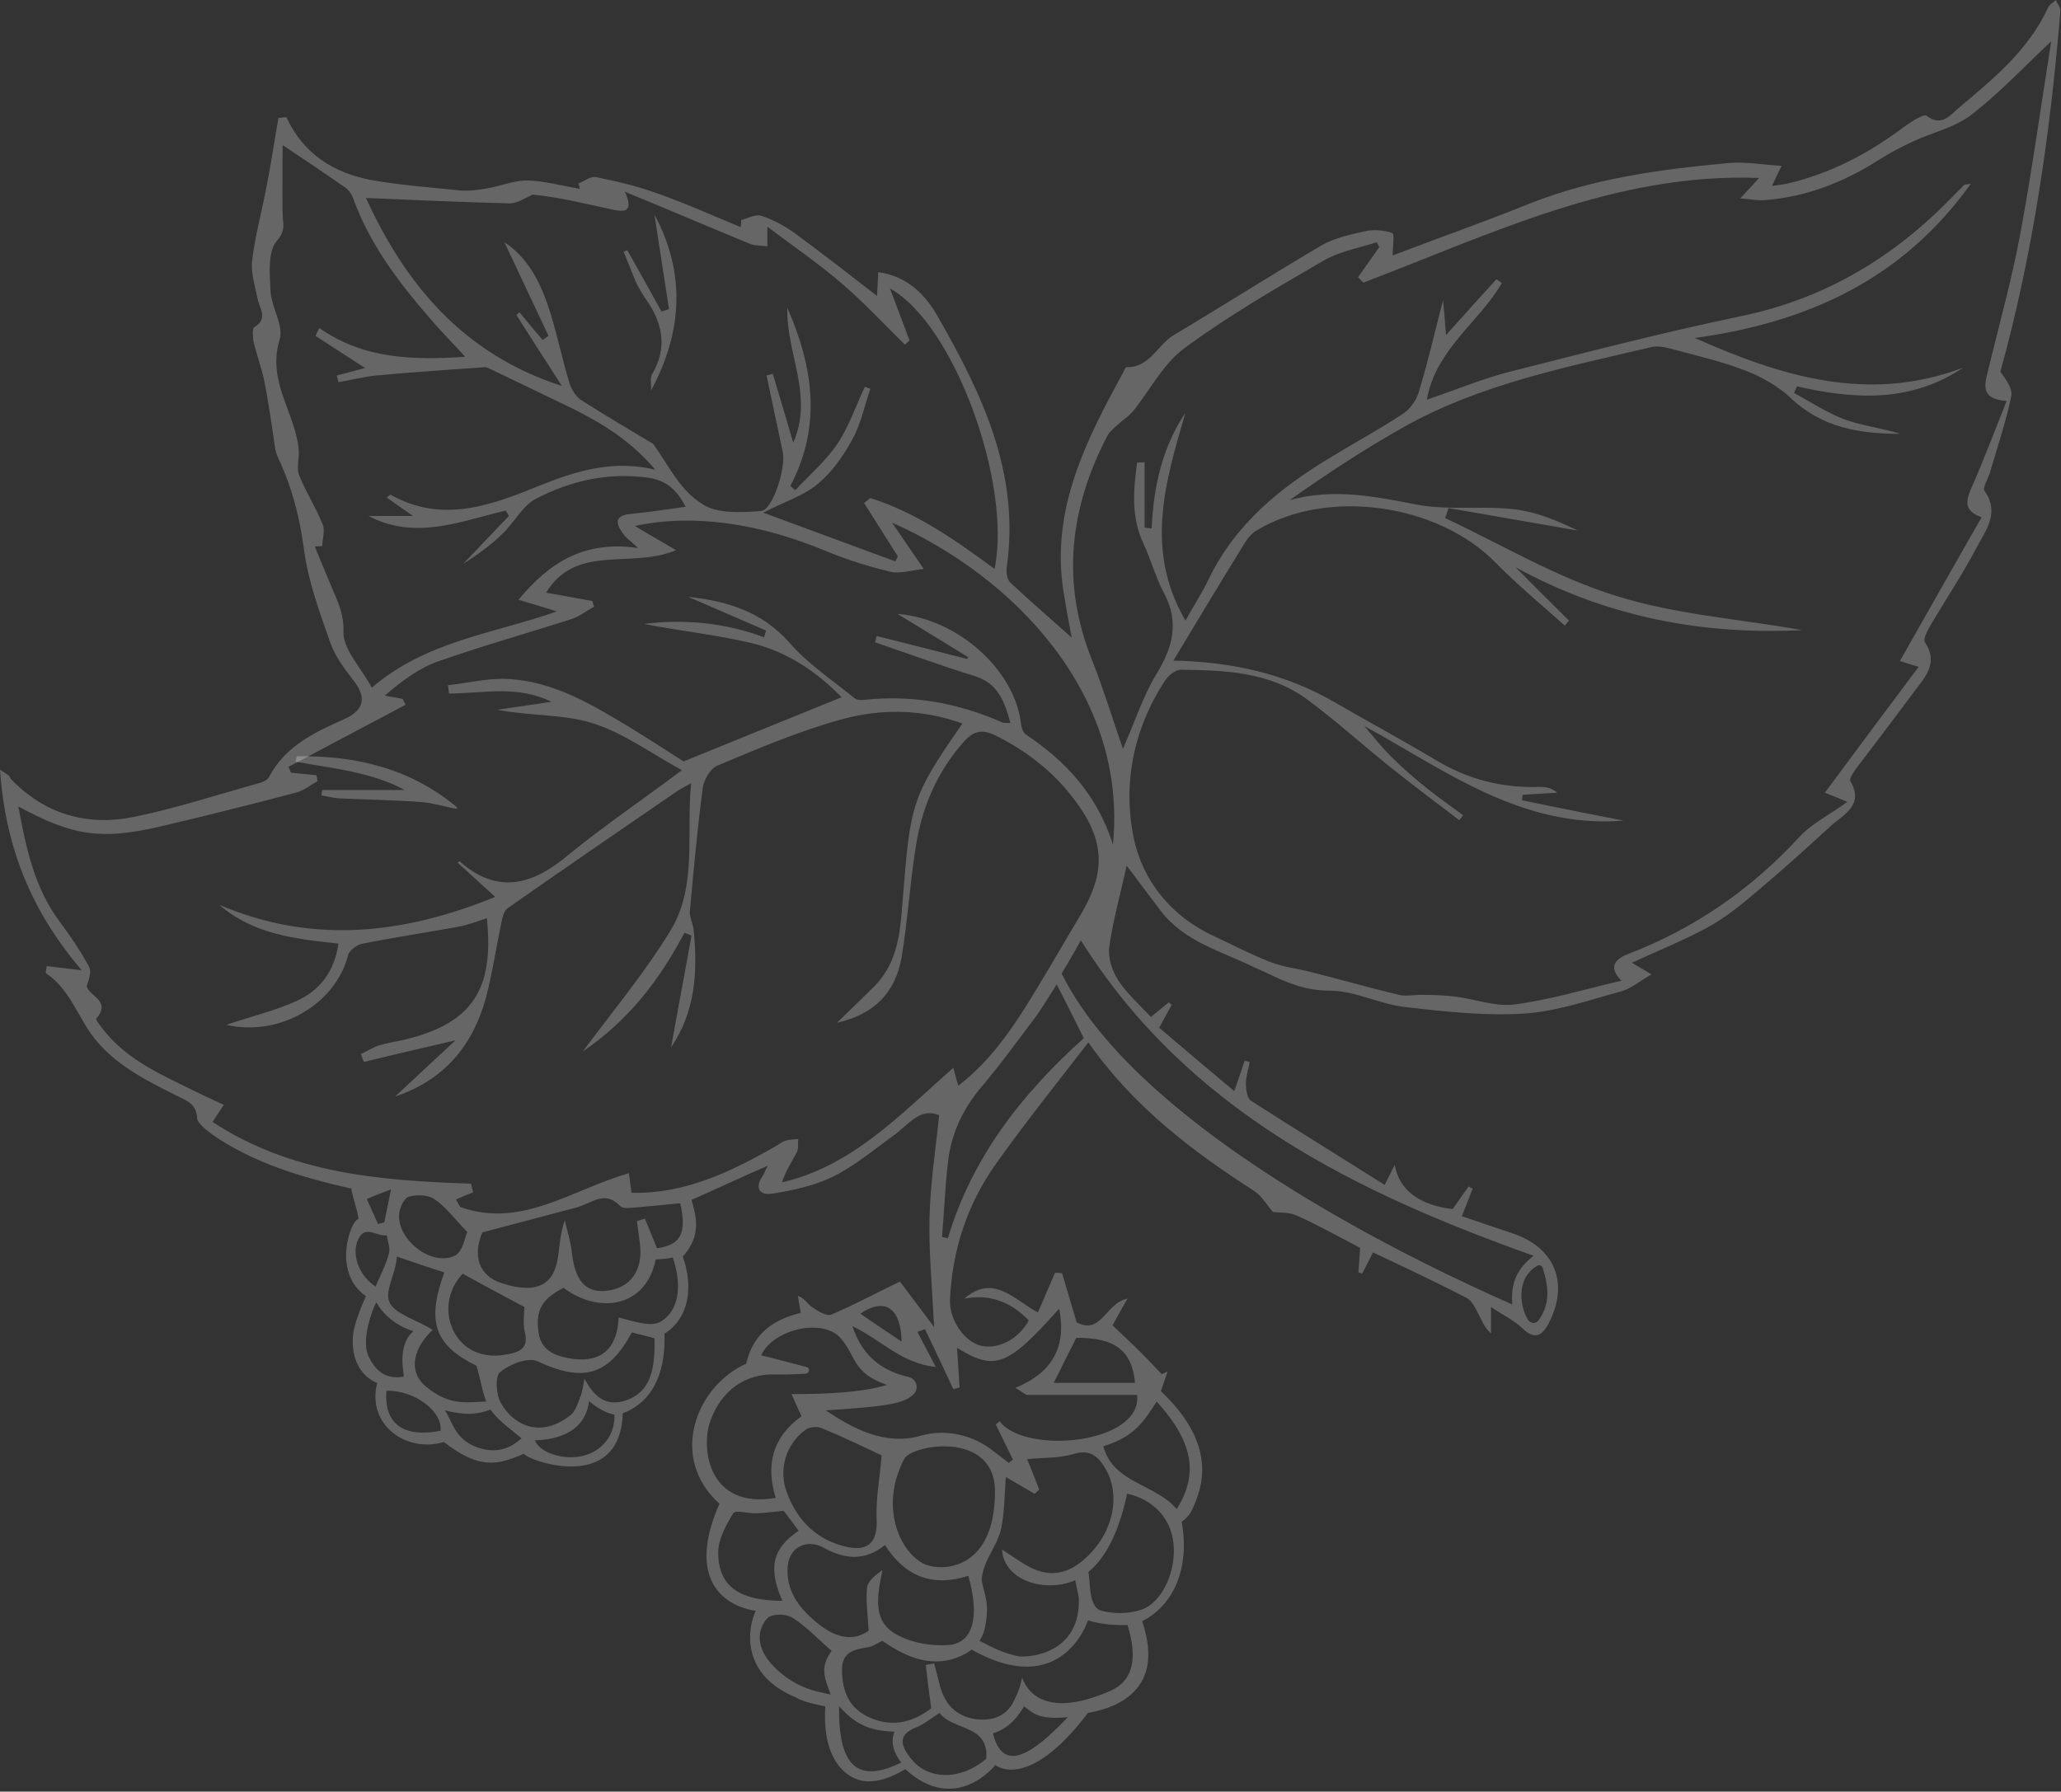<?xml version="1.0" encoding="UTF-8"?> <svg xmlns="http://www.w3.org/2000/svg" width="582" height="506" viewBox="0 0 582 506" fill="none"><rect x="0" y="0" width="582" height="506" fill="#333333" stroke="none"/> <path d="M0 217.407C1.53 239.182 8.711 257.192 23.071 274.024C18.363 273.435 15.773 273.2 13.184 272.847C13.066 274.142 12.83 274.73 12.948 274.848C18.598 278.615 21.07 284.618 24.483 290.15C30.369 299.684 40.256 304.628 49.908 309.454C52.733 310.867 55.441 311.691 55.676 315.81C55.794 317.341 58.266 319.106 59.914 320.401C71.684 328.523 85.221 332.525 99.228 335.703C99.463 337.939 100.994 341.706 101.229 344.296C99.11 344.413 93.578 359.362 103.348 366.072C103.348 366.072 100.052 373.134 99.699 377.018C98.757 388.083 106.408 390.555 106.526 390.555C103.466 402.326 114.648 410.447 125.359 407.269C135.482 415.156 140.661 413.743 147.959 410.565C148.195 412.095 175.15 422.454 175.856 399.147C185.508 395.499 187.98 385.729 187.627 376.665C194.807 372.192 195.749 363.129 192.806 354.889C198.22 348.886 196.572 343.472 195.278 338.881C201.987 335.938 209.403 332.407 216.818 329.229C216.23 330.288 215.877 331.23 215.406 332.054C212.934 335.585 214.582 337.704 218.113 337.115C223.998 336.174 230.002 334.879 235.298 332.289C241.419 329.229 246.716 324.756 252.248 320.754C256.486 317.811 259.664 312.632 265.196 314.986C264.255 324.403 262.724 334.055 262.489 343.707C262.253 353.359 263.195 363.129 263.784 374.782C260.135 369.956 257.427 366.307 254.132 361.952C247.775 365.012 241.419 368.426 234.828 371.251C233.415 371.839 230.943 370.309 229.295 369.132C228 368.308 227.294 366.66 225.293 365.954C225.529 367.602 225.882 369.132 226.117 370.78C218.584 372.663 212.816 376.312 210.697 385.14C196.572 391.497 188.686 411.625 203.164 424.69C193.865 445.76 204.106 453.529 213.405 454.941C211.404 459.061 208.461 472.715 224.822 479.424C227.177 480.954 233.062 481.896 233.062 481.896C232.003 497.551 239.536 502.848 244.715 503.084C248.246 503.201 251.424 502.142 255.662 499.67C269.905 512.736 281.087 498.493 281.087 498.493C281.087 498.493 290.15 506.262 307.218 483.78C312.279 482.838 329.818 479.189 322.52 457.884C331.937 453.058 335.939 442.229 333.702 429.752C335.115 428.81 336.174 427.515 336.88 425.867C339.117 420.688 344.414 408.564 327.817 392.909C328.405 391.143 329.112 389.26 329.7 387.377C329.112 387.612 328.641 387.848 328.052 388.083C326.169 386.2 324.403 384.199 322.52 382.315C319.93 379.726 317.223 377.254 314.163 374.311C315.222 372.428 316.517 369.956 318.4 366.778C312.162 367.955 311.102 377.136 304.04 373.487C302.745 369.132 301.333 364.306 299.92 359.598C298.861 359.48 298.861 359.48 297.919 359.48C296.389 363.129 294.741 366.778 293.093 370.662C286.384 367.131 280.616 359.598 272.259 366.778C279.557 365.365 285.442 367.719 290.503 372.899C287.678 378.313 281.558 381.374 276.614 379.961C272.023 378.549 268.139 372.663 268.257 367.249C268.845 353.241 273.083 340.176 281.204 328.758C289.444 317.105 298.39 306.041 307.336 294.387C320.048 312.514 336.527 324.992 354.066 336.292C356.302 337.704 357.715 340.294 359.48 342.295C361.246 342.53 364.071 342.295 366.307 343.354C372.31 346.061 378.196 349.357 384.081 352.418C383.963 354.889 383.728 357.126 383.61 359.362C384.199 359.48 384.081 359.48 384.67 359.715C385.611 357.832 386.553 355.949 387.73 353.712C396.676 357.95 405.504 362.07 414.097 366.542C415.745 367.366 416.686 369.603 417.628 371.368C418.57 373.134 419.158 375.017 421.041 376.548V369.132C424.337 371.368 427.398 372.781 429.752 375.017C433.283 378.431 435.402 377.489 437.403 373.605C443.171 362.305 439.051 352.3 427.045 348.298C422.454 346.768 417.863 345.237 412.802 343.472C413.979 340.529 414.921 338.175 415.862 335.703C415.156 335.35 415.391 335.468 414.685 335.114C413.155 337.233 411.743 339.352 410.212 341.471C401.031 340.411 395.146 336.291 393.851 328.994L391.026 334.644C378.313 326.639 365.719 318.871 353.242 310.867C352.182 310.16 351.829 307.688 351.829 306.041C351.829 304.04 352.535 301.921 352.889 299.92C352.418 299.802 351.947 299.684 351.476 299.567C350.652 302.039 349.828 304.51 348.533 308.159C341.235 302.038 334.408 296.271 327.346 290.268C328.758 287.678 329.818 285.677 330.877 283.794C330.406 283.441 330.524 283.441 330.053 283.088C328.523 284.382 326.875 285.677 324.992 287.207C321.814 283.794 318.165 280.616 315.693 276.731C314.045 274.142 312.868 270.493 313.221 267.55C314.28 260.134 316.281 252.837 318.165 244.479C321.814 249.305 324.756 253.307 327.817 257.309C334.526 266.02 344.884 268.609 354.183 273.2C355.243 273.671 356.302 274.142 357.361 274.613C363.129 277.438 368.544 279.792 375.488 279.792C382.551 279.792 389.496 283.558 396.558 284.382C407.74 285.677 419.158 286.972 430.34 286.266C439.522 285.677 448.585 282.499 457.649 280.027C460.474 279.321 462.828 277.202 466.359 275.201C463.887 273.671 462.71 273.082 460.827 271.905C468.478 268.374 475.54 265.549 482.25 261.9C486.958 259.311 491.313 255.897 495.433 252.366C502.731 246.245 509.911 239.771 516.973 233.297C520.622 230.001 526.508 227.412 522.506 220.585C522.153 219.996 523.33 218.113 524.154 217.053C529.568 209.873 535.1 202.693 540.397 195.513C543.458 191.393 547.577 187.391 543.575 181.388C542.987 180.564 544.282 178.092 545.106 176.68C549.461 169.264 554.287 162.084 558.289 154.433C560.761 149.724 564.763 144.781 560.408 138.66C559.819 137.836 561.232 135.482 561.82 133.834C563.939 126.536 566.411 119.356 567.941 111.94C568.412 109.821 566.528 107.232 564.881 104.995C574.062 71.802 579.005 37.549 581.83 3.06C581.948 2.236 581.124 1.412 580.536 0C579.476 0.942 578.652 1.413 578.299 2.236C572.767 14.243 562.762 22.364 553.11 30.486C550.756 32.487 548.401 35.901 544.046 32.723C543.222 32.017 539.573 34.488 537.572 35.901C527.567 43.434 516.738 49.084 504.496 51.909C503.319 52.145 502.26 52.262 500.377 52.498C501.201 50.732 501.789 49.555 503.084 46.848C497.669 46.495 492.961 45.671 488.37 46.024C469.302 47.789 450.233 50.261 432.106 57.441C419.276 62.621 406.21 67.211 393.262 72.155C393.262 69.801 393.851 66.034 393.145 65.799C390.791 64.975 387.848 64.739 385.376 65.328C381.256 66.27 376.783 67.211 373.134 69.33C359.127 77.57 345.473 86.28 331.466 94.637C326.875 97.344 324.756 103.818 318.165 103.701C317.812 103.701 317.458 104.525 317.223 105.113C306.747 124.3 296.742 143.721 300.273 166.792C301.097 171.971 302.039 177.033 302.627 180.093C297.684 175.62 291.327 170.206 285.207 164.438C284.383 163.614 284.147 161.613 284.265 160.318C288.149 133.716 277.32 111.234 264.725 89.223C261.194 83.102 256.25 78.04 248.011 76.863C247.893 79.217 247.775 81.336 247.658 83.573C239.889 77.57 232.238 71.566 224.352 65.799C221.527 63.798 218.348 62.032 215.053 60.973C213.405 60.384 211.168 61.679 209.285 62.15C209.285 62.856 209.285 63.445 209.167 64.151C201.163 60.855 193.394 57.324 185.273 54.499C179.74 52.498 174.09 51.203 168.323 50.026C166.792 49.673 165.027 51.203 163.379 51.791C163.497 52.262 163.614 52.851 163.732 53.322C158.788 52.498 153.844 51.085 148.783 50.968C144.899 50.968 140.897 52.733 136.895 53.322C134.187 53.792 131.362 54.028 128.773 53.675C120.769 52.851 112.764 52.262 104.878 50.85C94.284 48.849 85.692 43.552 80.866 33.076C79.689 33.194 79.806 33.194 78.629 33.311C77.452 39.903 76.51 46.495 75.216 52.969C73.921 59.796 72.037 66.623 71.214 73.45C70.743 76.981 72.037 80.748 72.744 84.397C73.332 87.222 75.804 90.046 71.802 92.401C71.214 92.754 71.331 94.99 71.567 96.285C72.391 99.934 73.685 103.465 74.509 106.996C75.569 112.058 76.275 117.237 77.099 122.416C77.452 124.77 77.57 127.242 78.511 129.243C82.396 137.483 84.632 145.958 85.809 155.021C86.986 163.967 90.165 172.678 93.225 181.388C94.52 185.155 97.109 188.686 99.581 191.864C103.583 196.808 102.995 200.457 97.345 203.046C88.87 206.813 80.513 210.697 75.922 219.525C75.569 220.232 74.392 220.82 73.568 221.055C61.679 224.351 49.908 228.236 37.902 230.708C24.601 233.415 12.595 230.001 2.943 219.878C2.825 219.054 2.001 218.701 0 217.407ZM275.084 463.063C273.2 463.887 272.494 465.064 274.142 465.77C300.038 480.484 307.218 457.648 307.218 457.648C310.749 458.708 314.634 459.061 318.4 458.943C321.225 468.124 320.166 474.598 313.574 477.541C296.624 484.957 290.503 478.953 288.62 473.774C287.914 477.306 287.325 478.13 286.384 480.248C284.265 484.721 280.263 486.134 275.554 485.545C269.787 484.721 266.609 481.072 265.314 475.658C264.843 473.657 264.255 471.656 263.784 469.772C262.96 469.89 262.136 470.125 261.43 470.243C261.9 474.245 262.371 478.247 262.96 482.485C257.427 486.722 251.189 488.017 244.597 484.603C239.536 481.896 237.888 477.423 237.77 471.891C237.653 466.241 241.419 465.888 245.304 465.182C246.716 464.946 248.011 463.887 249.188 463.416C258.016 469.655 265.549 470.949 272.847 466.947C275.554 465.417 277.556 462.71 278.144 459.649C279.674 452.234 277.673 449.88 277.202 446.113C277.32 444.583 277.791 442.935 278.379 441.522C279.792 438.227 282.028 435.048 282.735 431.635C283.676 426.927 283.676 421.983 284.029 417.157C286.737 418.687 289.444 420.335 292.151 421.865C292.858 421.277 292.858 421.277 293.446 420.688C292.269 417.628 291.092 414.567 290.033 412.095C294.741 411.625 299.096 411.86 302.98 410.683C307.571 409.27 309.925 411.036 312.044 414.567C316.87 422.571 314.163 433.754 305.688 440.816C300.744 444.936 295.565 445.407 289.915 442.111C287.678 440.816 285.442 439.286 282.97 437.638C283.205 443.053 288.149 447.055 294.741 447.643C306.512 448.703 314.398 439.992 318.282 421.865C325.463 423.395 330.524 428.574 331.348 435.637C332.29 443.288 328.405 452.469 322.402 454.588C318.989 455.765 314.751 455.883 311.102 454.941C306.747 453.764 308.277 445.054 306.982 442.935C306.512 442.229 303.569 445.407 303.569 445.642C303.569 446.584 304.511 450.233 304.628 451.174C305.335 466.83 290.974 468.242 287.561 467.771C280.38 466.241 277.202 463.063 275.084 463.063ZM184.449 125.359C177.622 121.239 170.677 117.237 163.967 112.882C162.555 111.94 161.378 109.939 160.789 108.174C158.906 101.817 157.493 95.343 155.61 88.987C153.138 81.101 149.96 73.45 142.427 68.388C146.547 77.216 150.784 86.044 154.904 94.873C154.315 95.226 153.845 95.579 153.256 96.05C151.02 93.46 148.901 90.871 146.664 88.163C146.429 88.399 146.076 88.752 145.84 88.987C150.078 95.697 154.433 102.406 158.671 108.998C130.774 100.052 114.412 80.159 103.348 55.911C116.767 56.5 130.303 57.088 143.957 57.441C146.076 57.441 148.312 55.911 150.431 54.97C157.847 55.676 165.38 57.559 173.031 59.207C175.856 59.796 179.269 60.266 176.444 54.146C189.039 59.325 200.339 64.151 211.757 68.859C213.287 69.448 215.053 69.33 216.701 69.565C216.701 68.035 216.701 66.505 216.701 64.033C223.881 69.448 230.943 74.274 237.417 79.806C243.773 85.221 249.541 91.459 255.544 97.344C256.015 96.991 256.368 96.52 256.839 96.167C255.191 91.695 253.425 87.104 251.307 81.454C269.551 91.577 285.795 136.777 280.851 160.671C269.787 152.549 258.84 144.781 245.774 140.661C245.186 141.132 244.597 141.603 244.009 142.073C247.187 147.135 250.365 152.079 253.543 157.14C253.308 157.611 253.072 158.082 252.837 158.553C241.066 154.197 229.178 149.842 215.523 144.781C221.762 141.603 227.059 139.955 230.943 136.659C234.945 133.363 238.123 128.772 240.595 124.3C243.067 119.827 244.126 114.648 245.774 109.821C245.304 109.586 244.715 109.468 244.244 109.233C241.655 114.648 239.771 120.415 236.475 125.359C233.18 130.185 228.589 134.187 224.587 138.425C224.116 138.071 223.645 137.718 223.174 137.247C232.12 120.297 229.648 103.583 222.351 86.986C221.88 99.463 229.884 111.705 223.998 125.006C221.997 118.179 220.114 111.823 218.231 105.584C217.642 105.702 217.054 105.937 216.465 106.055C217.995 113.235 219.526 120.533 221.056 127.713C221.997 131.951 218.231 144.074 214.935 144.31C209.285 144.781 202.105 145.134 198.103 142.191C191.982 138.425 188.686 131.244 184.449 125.359ZM129.714 243.185C129.597 243.302 129.479 243.538 129.244 243.655C132.775 246.834 136.188 250.012 139.837 253.307C114.177 263.783 88.399 266.844 61.915 255.544C71.567 263.901 83.455 265.196 95.579 266.491C94.402 274.613 90.165 279.792 83.691 282.734C77.688 285.442 71.213 286.972 63.916 289.444C79.218 292.975 94.873 283.323 98.286 269.787C98.639 268.374 100.876 266.726 102.524 266.491C111.352 264.725 120.18 263.43 129.126 261.782C131.951 261.312 134.658 260.252 137.483 259.311C139.602 279.556 133.246 288.973 114.53 293.564C112.058 294.152 109.469 294.505 107.114 295.211C105.349 295.8 103.701 296.859 101.935 297.683C102.171 298.39 102.406 299.096 102.759 299.92C110.881 297.919 119.121 296.035 128.655 293.799C122.416 299.567 117.002 304.628 111.587 309.689C126.654 304.628 134.658 293.681 137.954 278.85C139.366 272.612 140.426 266.138 141.721 259.899C141.956 258.722 142.427 257.192 143.368 256.486C159.024 245.539 174.797 234.71 190.569 223.88C191.864 222.939 193.394 222.233 195.16 221.173C193.747 235.651 196.926 250.247 189.392 262.724C182.33 274.377 173.502 284.971 164.556 296.977C177.857 287.914 186.45 276.378 193.277 263.43C193.983 263.666 194.689 264.019 195.278 264.254C193.394 274.73 191.393 285.206 189.51 295.8C196.455 285.559 197.043 274.259 195.866 262.489C195.631 260.723 194.689 259.075 194.807 257.427C195.866 245.774 196.926 234.121 198.456 222.468C198.809 220.232 200.575 217.053 202.576 216.229C214.111 211.403 225.646 206.46 237.653 203.164C248.835 200.103 260.37 200.221 271.788 204.341C257.427 224.94 257.074 226.941 254.956 253.661C254.249 262.253 253.896 271.434 247.069 278.379C243.773 281.675 240.36 284.971 236.358 288.855C246.716 286.501 252.837 280.498 254.602 270.375C256.368 259.781 256.957 249.07 258.722 238.476C260.488 227.647 264.725 217.877 272.141 209.52C274.731 206.577 277.202 205.753 281.204 207.754C290.15 212.227 297.801 218.23 303.687 226.235C312.044 237.417 312.279 246.363 305.217 258.251C301.333 264.725 297.566 271.317 293.564 277.908C287.208 288.502 280.616 298.978 270.611 306.629C270.14 305.099 269.787 303.686 269.198 301.568C254.014 314.986 240.595 329.347 220.82 333.937C221.88 330.642 223.645 328.052 225.058 325.345C225.529 324.403 225.293 322.99 225.411 321.696C224.234 321.813 222.939 321.813 221.762 322.167C220.703 322.52 219.761 323.344 218.702 323.932C206.225 330.995 193.394 337.233 178.328 336.88C178.092 335.114 177.857 333.584 177.621 331.348C161.731 335.821 147.253 347.121 129.95 340.882C129.597 340.176 129.126 339.47 128.773 338.763C130.421 338.057 131.951 337.351 133.599 336.762C133.363 335.938 133.246 335.114 133.01 334.29C107.468 333.467 82.278 331.465 60.031 316.87C61.091 315.222 61.915 313.927 63.209 312.044C60.149 310.631 57.559 309.454 54.97 308.159C45.671 303.569 36.019 299.449 29.309 290.974C28.486 289.915 26.955 288.031 27.191 287.678C31.546 282.617 25.19 281.44 24.483 278.497C25.19 276.496 25.896 274.259 25.072 272.847C22.718 268.609 20.011 264.49 17.068 260.605C9.77 250.953 7.416 239.771 5.179 227.765C20.599 236.122 28.603 237.299 45.318 233.415C58.266 230.354 71.096 227.176 83.926 223.763C85.927 223.174 87.81 221.644 89.694 220.585C89.576 219.996 89.458 219.525 89.341 218.937C86.986 218.701 84.514 218.466 82.16 218.23C81.925 217.642 81.689 217.171 81.454 216.583C92.519 210.697 103.466 204.929 114.53 199.044C114.295 198.456 113.942 197.985 113.706 197.396C112.058 197.043 110.41 196.808 108.645 196.455C113.471 192.335 118.297 188.686 123.711 186.802C136.071 182.447 148.665 178.916 161.142 174.914C163.497 174.208 165.498 172.56 167.734 171.383C167.616 170.794 167.381 170.323 167.263 169.735C162.908 168.911 158.553 168.205 154.198 167.381C162.79 153.373 178.21 160.789 190.923 155.374C186.332 152.667 183.154 150.902 179.269 148.547C195.749 145.016 214.464 147.723 233.768 155.845C239.536 158.199 245.539 160.083 251.542 161.495C254.014 162.084 256.957 161.142 260.841 160.671C257.427 155.61 254.838 151.961 251.895 147.606C286.03 162.672 318.518 195.984 314.28 238.476C309.69 224.234 300.862 214.935 289.797 207.519C288.855 206.931 288.385 205.283 288.267 204.106C286.501 189.392 270.611 174.679 253.425 173.384C260.959 177.974 267.197 181.741 273.436 185.625C273.318 185.743 273.2 185.979 273.083 186.096C264.608 183.977 256.133 181.741 247.54 179.622C247.422 180.211 247.305 180.799 247.069 181.388C256.368 184.566 265.667 187.98 275.201 190.922C281.911 193.041 283.676 198.102 285.324 204.223C284.265 204.106 283.676 204.223 283.205 204.106C270.728 198.573 257.898 196.219 244.244 197.632C243.303 197.749 242.125 197.749 241.419 197.278C235.063 192.099 228.118 187.509 222.821 181.388C215.053 172.678 205.283 169.735 194.336 168.558C201.634 171.736 209.05 174.914 216.347 178.092C216.112 178.681 215.994 179.269 215.759 179.975C204.694 175.856 193.277 174.796 181.859 176.209C191.982 178.21 202.34 179.269 212.228 181.623C222.468 184.095 230.943 189.981 237.653 196.925C223.057 202.811 208.696 208.696 193.041 215.052C189.157 212.58 183.742 209.049 178.21 205.636C167.263 199.044 156.316 192.335 143.133 191.746C137.601 191.511 132.069 192.923 126.536 193.512C126.654 194.336 126.654 195.042 126.772 195.866C136.306 195.866 146.076 193.394 155.728 198.22C150.196 199.044 145.252 199.75 140.426 200.457C149.489 202.222 158.906 201.634 167.263 204.223C175.974 206.931 183.742 212.698 192.57 217.524C181.388 225.881 170.677 233.179 160.672 241.301C150.666 249.776 140.661 252.954 129.714 243.185ZM458.473 231.767C448.938 229.884 439.286 228 429.752 225.999C429.87 225.528 429.87 225.058 429.987 224.469C433.283 224.234 436.461 224.116 439.757 223.88C437.991 222.35 436.226 222.233 434.578 222.233C424.102 222.586 414.568 220.114 405.504 214.699C396.087 209.049 386.435 203.87 376.901 198.338C363.247 190.451 348.416 186.92 331.348 186.567C338.528 174.679 345.002 163.849 351.712 153.02C352.535 151.725 353.713 150.431 355.007 149.724C374.782 137.836 405.975 142.191 422.336 158.906C428.457 165.144 435.284 170.794 441.876 176.68C442.229 176.209 442.7 175.738 443.053 175.267C437.991 170.206 432.93 165.262 427.986 160.2C453.293 174.09 480.366 179.387 508.852 177.974C491.431 174.796 473.304 173.619 456.472 168.322C439.639 163.143 424.102 153.844 408.094 146.311C408.447 145.369 408.682 144.428 409.035 143.486C421.159 145.605 433.401 147.723 445.525 149.842C439.757 147.017 433.754 144.545 427.633 143.839C418.57 142.78 409.153 144.192 400.207 142.544C388.201 140.19 376.548 137.836 364.189 141.249C374.665 133.834 385.258 126.889 396.323 120.651C417.863 108.527 442.229 103.701 466.241 98.051C468.007 97.58 470.126 98.051 472.009 98.522C478.954 100.405 486.134 102.053 492.843 104.642C497.434 106.408 502.024 108.998 505.556 112.293C514.384 120.768 525.095 122.534 536.631 122.534C531.451 120.886 526.037 120.297 521.093 118.532C516.032 116.649 511.441 113.588 506.615 110.999C506.851 110.41 507.204 109.704 507.439 109.115C523.8 112.882 539.691 113.706 554.405 103.818C527.803 113.941 503.202 106.408 478.601 95.461C510.146 91.106 537.101 79.1 556.523 51.909C555.228 52.145 554.875 52.027 554.64 52.262C553.816 53.086 552.992 53.91 552.168 54.734C535.336 72.39 515.561 84.397 491.431 89.34C469.419 93.931 447.643 99.581 425.867 105.113C418.216 107.114 410.919 110.175 402.914 112.882C405.504 98.522 417.746 90.988 424.102 79.924C423.631 79.571 423.042 79.217 422.572 78.864C417.863 84.043 413.273 89.105 408.329 94.637C408.094 91.341 407.858 88.634 407.505 84.75C405.033 94.284 403.15 102.524 400.678 110.645C399.972 113.117 398.088 115.707 395.97 117.002C389.378 121.357 382.551 125.006 375.842 129.126C361.481 137.718 348.887 147.959 341.353 163.496C339.47 167.498 336.998 171.147 334.762 175.267C323.108 155.257 329.112 135.953 334.762 116.531C328.17 126.418 325.698 137.601 325.227 149.254C324.521 149.136 323.932 149.136 323.226 149.018C323.226 142.897 323.226 136.659 323.226 130.538C322.52 130.538 321.814 130.656 321.107 130.656C320.048 138.424 319.342 146.076 322.991 153.727C325.11 158.317 326.404 163.261 328.758 167.616C333.114 175.856 331.113 182.918 326.522 190.451C322.755 196.69 320.401 203.988 317.105 211.521C314.045 202.693 311.573 194.453 308.395 186.449C299.567 164.556 302.039 143.486 312.75 123.005C313.456 121.71 314.751 120.768 315.811 119.827C317.105 118.532 318.753 117.59 319.93 116.178C324.756 110.175 328.523 102.641 334.526 98.286C347.003 89.105 360.422 81.336 373.841 73.567C378.313 70.978 383.846 70.036 388.789 68.388C389.025 68.859 389.26 69.33 389.496 69.801C387.495 72.626 385.494 75.451 383.493 78.276C383.963 78.747 384.434 79.335 385.023 79.806C421.041 66.152 456.236 48.731 496.728 50.261C495.08 52.145 493.667 53.557 491.431 56.029C494.609 56.264 496.61 56.735 498.611 56.5C510.382 55.558 520.975 51.321 530.863 44.964C533.806 43.081 536.866 41.551 540.044 40.021C545.576 37.431 552.05 36.019 556.759 32.37C564.527 26.367 571.354 19.069 579.241 11.653C576.298 30.133 573.826 48.142 570.53 65.916C568.059 79.217 564.41 92.165 561.232 105.349C560.29 109.115 559.584 112.764 566.646 113.235C563.115 122.181 560.054 130.185 556.641 137.954C555.111 141.485 554.522 144.31 559.584 146.076C551.815 159.73 544.282 172.913 536.513 186.685C539.102 187.509 540.515 187.98 541.81 188.333C532.982 200.103 524.271 211.757 515.325 223.88C517.915 224.94 519.21 225.411 521.682 226.47C516.503 230.237 511.559 232.591 508.145 236.357C494.491 251.189 478.483 262.253 459.767 269.433C456.354 270.728 453.882 272.965 457.884 276.967C447.408 279.439 437.638 282.381 427.751 283.676C422.336 284.382 416.451 282.146 410.801 281.44C407.623 281.086 404.445 280.969 401.267 280.969C399.148 280.969 397.029 281.44 395.028 280.969C386.671 278.968 378.431 276.614 370.074 274.495C366.307 273.553 362.305 273.082 358.656 271.67C353.242 269.551 348.063 266.844 342.766 264.372C330.759 258.84 322.638 248.717 320.166 236.711C316.988 221.409 320.048 205.871 328.994 192.217C329.936 190.805 331.937 189.157 333.349 189.157C345.944 189.274 358.656 189.745 369.25 197.632C376.901 203.282 384.081 209.755 391.497 215.759C398.206 221.173 405.151 226.352 412.096 231.649C412.449 231.178 412.802 230.707 413.155 230.237C409.741 227.765 406.328 225.293 403.032 222.703C399.501 219.878 396.087 216.936 392.909 213.758C389.967 210.815 387.495 207.637 385.258 205.047C407.74 217.289 429.634 234.121 458.473 231.767ZM185.037 132.657C173.266 129.832 163.143 132.892 153.021 136.894C139.131 142.544 125.124 148.077 110.293 139.719C110.175 139.602 109.822 140.072 109.233 140.543C111.47 142.073 113.353 143.486 116.649 145.722C111.47 145.722 107.703 145.722 104.054 145.722C117.237 152.667 129.95 147.253 142.78 144.192C143.133 144.663 143.369 145.252 143.722 145.722C139.366 150.195 135.129 154.786 130.774 159.259C134.658 156.787 138.542 154.08 141.838 150.784C145.252 147.606 147.606 142.662 151.49 140.779C161.142 135.835 171.501 133.363 182.801 134.893C188.451 135.6 191.276 138.66 193.63 143.133C188.215 143.839 183.271 144.663 178.21 145.134C173.149 145.605 173.973 148.077 176.091 150.902C176.798 151.961 177.975 152.667 180.211 154.786C165.262 152.549 155.257 158.67 146.429 169.382C150.196 170.559 153.256 171.383 157.258 172.677C139.249 179.034 120.533 180.917 104.996 194.218C101.818 188.333 96.756 183.271 96.992 178.327C97.109 173.384 95.461 170.088 93.814 166.204C92.165 162.319 90.518 158.317 88.87 154.315C89.576 154.315 90.282 154.315 90.989 154.197C91.106 152.079 91.812 149.724 91.106 148.077C89.223 143.368 86.398 139.013 84.514 134.305C83.691 132.421 84.397 129.95 84.397 127.713C83.808 117.002 75.216 108.056 78.982 95.814C80.159 91.93 76.628 86.868 76.393 82.16C76.157 77.334 75.569 71.096 78.158 68.035C80.748 65.093 79.924 63.209 79.806 60.62C79.689 54.146 79.806 47.672 79.806 40.962C86.516 45.435 91.93 49.084 97.345 52.851C98.404 53.557 99.228 54.734 99.699 55.911C104.289 68.741 112.294 79.335 121.004 89.458C124.3 93.342 127.949 96.991 131.362 100.758C117.12 101.7 102.877 101.582 90.165 92.636C89.811 93.342 89.458 94.049 89.105 94.873C93.696 97.815 98.286 100.876 103.112 103.936C100.405 104.642 97.698 105.349 95.108 106.055C95.226 106.643 95.461 107.35 95.579 107.938C99.11 107.35 102.642 106.408 106.173 106.055C116.413 105.113 126.772 104.407 137.012 103.701C137.719 103.701 138.425 104.289 139.131 104.525C146.664 108.174 154.315 111.823 161.849 115.471C170.088 119.591 178.21 124.535 185.037 132.657ZM305.217 265.549C335.468 313.927 383.493 336.998 433.048 354.654C428.339 358.421 426.574 362.305 427.045 368.426C423.042 366.425 324.756 325.345 299.802 274.966C301.215 272.612 303.216 269.198 305.217 265.549ZM321.107 393.968C322.638 407.74 289.562 411.036 282.264 401.384C281.675 401.855 281.793 401.855 281.204 402.326C282.852 405.621 284.383 408.917 286.03 412.213C285.442 412.684 285.56 412.684 284.853 413.155L280.263 409.624C274.495 405.151 266.962 403.503 259.899 405.504C249.776 408.446 240.36 403.15 233.18 398.324C249.541 397.264 255.309 396.558 258.016 393.733C259.664 392.085 258.722 389.378 256.604 388.907C249.541 387.259 243.656 383.492 240.713 374.547C249.07 378.549 254.485 385.023 264.255 386.082C262.018 381.844 260.606 379.019 259.075 376.194L261.194 375.371C263.901 381.021 266.609 386.67 269.198 392.32C270.258 392.085 270.022 392.085 270.964 391.85C270.728 388.201 270.493 384.434 270.258 380.667C280.969 387.259 284.5 385.964 299.096 369.603C301.215 380.197 297.33 387.612 286.737 391.967C288.973 393.262 289.562 393.968 290.15 393.968C300.391 393.968 310.749 393.968 321.107 393.968ZM214.935 382.786C218.348 375.371 232.238 372.192 237.299 377.842C241.89 383.022 240.595 387.73 250.483 391.143C243.42 393.262 233.65 393.733 223.528 393.733C224.822 396.676 225.529 398.324 226.353 399.971C217.995 405.975 216.23 413.861 219.055 423.042C199.868 426.338 197.867 408.8 200.575 401.384C203.635 392.674 210.58 387.73 219.408 388.201C220.467 388.201 224.234 388.201 227.53 387.965C228.589 387.848 228.824 386.317 227.765 386.082C223.174 384.905 217.524 383.375 214.935 382.786ZM249.894 436.343C255.897 445.76 263.901 448.114 273.436 445.054C276.732 456.589 274.848 464.005 267.903 464.593C263.313 464.946 258.016 464.122 253.896 462.004C246.01 458.237 247.775 450.704 249.188 443.406C246.951 445.054 244.95 446.702 244.833 448.467C244.48 452.351 245.068 456.471 245.304 460.591C240.124 464.122 235.063 461.886 230.59 458.237C225.646 454.117 221.762 449.173 222.468 442.111C223.057 436.932 227.765 434.578 232.473 437.049C238.359 440.345 244.126 441.052 249.894 436.343ZM192.1 339.823C193.983 348.415 192.217 351.594 185.508 352.535C184.331 349.71 183.271 346.885 182.094 344.178C181.388 344.413 180.564 344.649 179.858 344.884C180.093 346.885 180.446 348.886 180.682 351.005C181.741 358.656 178.092 363.835 171.265 364.541C165.38 365.248 162.319 361.599 161.496 353.712C161.142 350.652 160.201 347.709 159.494 344.649C157.493 350.063 158.317 355.831 156.081 359.833C153.138 365.012 146.9 364.071 141.721 362.423C135.129 360.304 133.481 354.654 136.188 348.062C145.723 345.59 154.315 343.236 162.908 341C166.91 339.94 170.794 335.938 175.15 340.647C175.856 341.471 178.21 341.118 179.74 341C183.625 340.647 187.744 340.294 192.1 339.823ZM255.309 412.095C257.427 407.858 281.087 403.974 280.969 421.277C280.969 443.759 265.549 444.112 260.606 441.522C254.014 437.991 248.364 425.514 255.309 412.095ZM267.668 349.71C267.08 349.592 266.609 349.475 266.02 349.357C266.609 342.412 266.844 335.468 267.668 328.523C268.492 320.519 271.67 313.574 276.849 307.335C282.264 300.979 287.208 294.152 292.269 287.443C294.27 284.735 296.036 281.675 298.39 278.026C301.333 283.676 303.687 288.502 306.041 293.21C288.502 308.983 274.495 326.875 267.668 349.71ZM248.952 411.036C248.482 417.157 247.305 423.16 247.54 428.928C247.893 435.048 245.539 438.227 239.418 436.932C230.943 435.166 225.293 429.752 222.233 421.63C219.761 415.156 221.88 407.858 227.412 403.856C228.471 403.032 230.59 402.796 231.885 403.267C238.123 405.857 244.009 408.682 248.952 411.036ZM112.058 354.889C117.944 356.89 121.71 358.185 125.477 359.362C120.298 373.487 122.887 379.961 134.54 385.729C136.071 390.79 136.424 395.028 138.425 397.97C140.544 401.149 144.075 403.503 147.253 406.21C143.369 409.859 139.013 410.33 134.54 408.682C128.066 406.21 127.713 401.031 125.595 398.324C131.009 399.618 134.305 399.736 138.896 397.97C137.954 397.5 139.366 395.852 138.307 395.852C132.539 395.734 127.478 397.617 120.298 391.614C114.648 386.906 117.355 380.079 122.181 375.606C118.297 373.016 111.705 371.251 110.057 367.955C108.409 364.659 111.823 359.833 112.058 354.889ZM165.027 389.378C164.674 391.143 164.556 392.909 163.85 394.557C163.143 396.44 162.437 398.794 160.907 399.854C152.079 406.563 144.663 401.973 141.485 396.323C140.073 393.968 139.72 388.672 141.25 387.494C143.957 385.258 149.136 383.257 151.726 384.434C164.556 390.437 171.736 388.672 178.445 376.312C180.564 376.901 182.801 377.372 184.802 377.96C185.155 388.318 182.801 393.38 176.798 395.499C171.148 397.382 167.852 394.557 165.027 389.378ZM159.141 363.717C169.147 371.251 182.448 369.25 185.155 355.713C185.155 355.713 188.333 355.596 189.981 355.125C192.335 362.07 192.217 369.25 187.156 372.899C184.684 374.664 181.859 374.076 174.679 372.075C174.443 379.137 171.265 385.493 160.672 383.61C156.316 382.786 152.785 381.256 152.079 376.312C151.137 370.191 153.021 366.778 159.141 363.717ZM225.529 432.341C217.76 437.52 217.054 443.288 220.938 452.116C208.343 452.116 202.811 447.643 202.811 438.462C202.811 434.695 205.047 430.693 207.048 427.397C207.637 426.338 211.404 427.515 213.758 427.397C216.23 427.28 218.584 426.927 221.291 426.691C222.586 428.339 223.998 430.222 225.529 432.341ZM326.64 395.852C337.469 407.74 338.175 416.804 332.29 426.22C326.287 419.04 314.28 418.922 311.573 408.446C320.519 405.739 322.991 401.384 326.64 395.852ZM148.077 369.132C148.077 370.78 147.606 373.723 148.195 376.194C149.254 380.432 147.253 381.727 143.604 382.433C137.012 383.846 131.362 381.727 128.42 376.548C125.241 370.898 126.419 364.188 130.656 359.715C136.541 363.011 141.956 365.836 148.077 369.132ZM234.592 478.6C233.533 478.365 232.473 478.13 231.532 477.894C228.118 477.188 224.94 475.775 222.115 473.774C216.701 469.772 214.111 465.652 214.582 461.415C214.817 459.649 216.112 457.06 217.524 456.471C219.29 455.765 222.233 455.883 223.881 456.942C227.765 459.414 231.532 463.416 234.828 466.241C231.649 470.714 232.591 473.421 234.592 478.6ZM265.314 483.78C269.081 488.841 279.321 486.958 278.497 496.727C271.317 502.848 262.018 502.848 257.192 496.61C254.72 493.432 253.072 490.136 258.605 487.899C260.723 487.075 262.607 485.545 265.314 483.78ZM236.946 481.896C241.184 486.487 244.715 488.841 252.601 489.076C251.307 492.019 252.484 495.197 254.485 497.787C241.89 504.025 236.711 498.375 236.946 481.896ZM297.566 390.555C299.802 386.082 301.803 381.962 303.922 377.842C314.516 377.725 319.695 381.256 320.519 390.555C312.868 390.555 305.335 390.555 297.566 390.555ZM131.951 347.945C131.362 349.239 130.656 353.595 128.42 354.654C121.71 357.832 111.705 349.828 112.764 342.412C113 340.764 114.295 338.175 115.589 337.939C117.826 337.351 120.886 337.469 122.652 338.646C125.83 340.764 128.184 344.06 131.951 347.945ZM280.381 489.547C285.089 488.135 287.561 484.603 289.209 481.896C291.563 483.78 293.328 485.781 301.568 484.957C292.034 494.962 283.323 501.318 280.381 489.547ZM114.059 388.789C108.645 389.731 105.937 386.906 104.054 383.022C101.818 378.313 105.467 368.897 106.29 367.837C109.822 374.193 116.766 375.959 116.766 375.959C112.058 379.843 114.059 387.848 114.059 388.789ZM109.115 392.791C117.002 392.556 125.006 398.559 124.418 404.091C113.942 406.092 108.409 402.208 109.115 392.791ZM173.502 399.501C173.737 406.328 168.911 410.565 163.497 411.389C159.259 412.095 152.785 410.683 151.02 406.799C160.907 406.445 165.615 402.09 166.322 395.734C166.439 395.734 169.853 398.912 173.502 399.501ZM106.055 363.364C101.7 360.539 99.346 354.889 100.876 350.652C102.759 345.473 106.408 349.357 109.233 348.886C109.469 350.652 110.293 352.417 109.822 354.065C108.998 357.126 107.468 360.069 106.055 363.364ZM431.517 372.781C429.281 369.25 427.869 361.128 434.107 357.479C434.696 357.126 435.402 357.479 435.637 358.067C437.285 363.364 437.874 368.19 434.46 372.899C433.754 373.958 432.224 373.84 431.517 372.781ZM242.949 371.015C249.541 366.542 254.367 368.897 254.602 378.902C250.6 376.195 246.834 373.723 242.949 371.015ZM110.41 335.938C109.469 340.529 108.998 342.883 108.527 345.237C107.938 345.355 107.35 345.59 106.761 345.708C105.702 343.354 104.643 341 103.583 338.646C105.349 337.822 107.232 337.115 110.41 335.938Z" fill="white" fill-opacity="0.25"></path> <path d="M129.126 228.067C115.943 217.002 100.523 213.353 83.808 213.589C83.691 214.06 83.573 214.648 83.455 215.119C88.635 216.061 93.696 216.767 98.875 217.826C104.172 219.003 109.351 220.416 114.295 223.123C106.526 223.123 98.757 223.123 90.989 223.123C90.871 223.594 90.871 224.182 90.753 224.653C92.401 224.889 94.049 225.36 95.697 225.477C103.466 225.83 111.352 225.948 119.121 226.537C122.299 226.772 125.477 227.831 128.773 228.42C128.891 228.42 129.008 228.302 129.126 228.067Z" fill="white" fill-opacity="0.25"></path> <path d="M183.859 110.241C192.688 93.88 193.747 77.283 184.801 60.568C186.214 69.514 187.508 78.46 188.921 87.288C188.215 87.523 187.508 87.759 186.802 87.994C183.624 82.227 180.446 76.459 177.15 70.691C176.797 70.809 176.444 70.927 176.091 71.044C177.268 73.869 178.327 76.694 179.504 79.519C180.328 81.285 181.388 83.051 182.447 84.581C187.155 91.29 188.568 98.235 184.095 105.768C183.506 106.945 183.977 108.711 183.859 110.241Z" fill="white" fill-opacity="0.25"></path> </svg> 